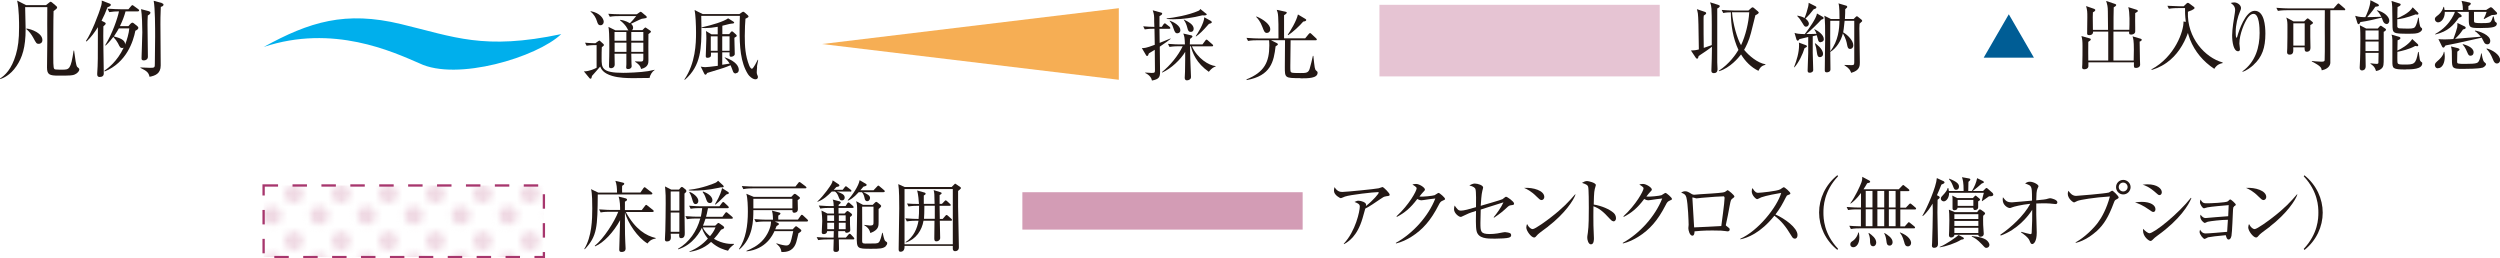 <?xml version="1.0" encoding="UTF-8"?>
<svg id="_レイヤー_2" data-name="レイヤー 2" xmlns="http://www.w3.org/2000/svg" xmlns:xlink="http://www.w3.org/1999/xlink" viewBox="0 0 259.47 26.8">
  <defs>
    <style>
      .cls-1 {
        fill: none;
      }

      .cls-2 {
        fill: #efd9e3;
      }

      .cls-3 {
        fill: #005d95;
        stroke: #005d95;
        stroke-width: .17px;
      }

      .cls-4 {
        fill: #231815;
      }

      .cls-5 {
        fill: #e6c4d3;
      }

      .cls-6 {
        fill: #d39cb5;
      }

      .cls-7 {
        fill: url(#_床暖房);
        stroke: #a7366d;
        stroke-dasharray: 1.5 1.5;
        stroke-width: .24px;
      }

      .cls-8 {
        fill: #00afec;
      }

      .cls-9 {
        fill: #f6ae54;
      }
    </style>
    <pattern id="_床暖房" data-name="床暖房" x="0" y="0" width="6.38" height="6.38" patternTransform="translate(-13394.38 -3362) rotate(-180) scale(.7 -.7)" patternUnits="userSpaceOnUse" viewBox="0 0 6.38 6.38">
      <g>
        <rect class="cls-1" y="0" width="6.38" height="6.38"/>
        <path class="cls-2" d="M2.97,1.6C2.97.83,2.36.21,1.59.21S.21.83.21,1.6s.62,1.38,1.38,1.38,1.38-.62,1.38-1.38"/>
        <path class="cls-2" d="M6.17,4.79c0-.76-.62-1.38-1.38-1.38s-1.38.62-1.38,1.38.62,1.38,1.38,1.38,1.38-.62,1.38-1.38"/>
      </g>
    </pattern>
  </defs>
  <g id="_通風採光" data-name="通風採光">
    <g>
      <path class="cls-4" d="M4.79.52l.3-.24c.08-.06.12-.1.16-.1s.1.03.18.1l.41.35c.05.04.09.09.09.15,0,.1-.15.21-.37.37-.03.79-.03,3.77-.03,4.64,0,1.3.02,1.39.24,1.42.14.02.53.02.7.02.72,0,.88-.03,1.17-1.98h.05c.11.83.2,1.54.32,1.69.03.03.08.08.16.14.05.04.06.08.06.15,0,.13-.17.37-.47.5-.23.1-.41.12-1.67.12-.96,0-1.21-.1-1.21-.85,0-.44.03-2.38.03-2.77,0-.56-.02-3,0-3.49h-2.3c0,.36.05,1.95.05,2.28,0,1.9-.35,2.95-.95,3.84-.65.97-1.4,1.25-1.68,1.35l-.03-.06c.51-.32,1.2-.95,1.65-2.49.22-.76.33-1.52.33-2.85,0-.42,0-1.89-.2-2.75l.92.47h2.09ZM2.75,2.96c.52.06,1.65.48,1.65,1.2,0,.34-.29.39-.38.39-.23,0-.26-.06-.56-.62-.19-.35-.44-.69-.74-.92l.03-.04Z"/>
      <path class="cls-4" d="M10.8,2.28c.12.06.17.1.17.17,0,.08-.1.15-.24.28-.04.77.04,4.19.04,4.89,0,.26-.16.37-.44.37-.15,0-.24-.1-.24-.25,0-.04,0-.11,0-.13.07-1.05.07-1.4.07-4.79-.31.5-.7,1.04-1.18,1.49l-.06-.06c.54-.77,1.33-2.75,1.6-3.72.04-.16.06-.35.04-.47l.81.31c.13.05.13.1.13.14,0,.1-.12.16-.35.25-.18.5-.36.91-.61,1.39l.25.13ZM13.57,2.45c.05-.06.12-.1.17-.1.04,0,.12.04.15.07l.36.29c.05.04.11.12.11.18,0,.1-.11.22-.31.3-.22,1.12-.92,3.3-3.19,4.23l-.03-.08c.35-.24,1.32-.93,2.01-2.4-.04.03-.07.04-.16.04-.18,0-.22-.04-.44-.5-.08-.16-.29-.45-.48-.65-.39.52-.65.76-.79.9l-.05-.04c.76-1.24,1.29-2.82,1.43-3.51-.31,0-.69.02-1.01.08l-.18-.36c.56.04,1.12.06,1.39.06h.78l.27-.32c.05-.06.1-.11.14-.11.03,0,.1.04.17.1l.44.32s.09.07.09.13c0,.08-.07.1-.13.1h-1.28c-.11.44-.31.97-.58,1.53h.88l.24-.27ZM12.34,2.94c-.08.13-.22.41-.52.84.51.13,1.21.34,1.16.85.19-.45.4-1.18.44-1.68h-1.08ZM16.78.32c.13.04.19.09.19.16,0,.13-.13.2-.28.23-.04.79-.04,1.5-.04,1.79,0,.17.03,3.62.03,4.29,0,.86-.58,1.07-1.16,1.18-.09-.4-.22-.58-.95-.93v-.04c.17,0,.86.04,1,.04.5,0,.5-.04.5-.45,0-.44.03-2.39.03-2.78,0-.94,0-2.93-.15-3.73l.85.23ZM15.41,1.15c.13.04.2.08.2.16,0,.16-.18.24-.27.3-.03.42-.03.66-.03.96,0,.53.04,2.84.04,3.32,0,.27-.23.38-.42.38-.24,0-.24-.12-.24-.25,0-.14.08-2.28.08-2.67,0-.61-.03-1.84-.13-2.4l.77.2Z"/>
    </g>
    <polygon class="cls-3" points="208.49 1.65 206.03 5.9 210.95 5.9 208.49 1.65"/>
    <g>
      <path class="cls-4" d="M222.07,4.35c0,.54.02,1.3.03,1.85,0,.08.02.44.02.51,0,.26-.26.34-.42.34-.24,0-.24-.06-.22-.58h-4.73s0,.35,0,.42c-.03.28-.35.3-.42.3-.14,0-.23-.05-.23-.19,0-.06.02-.29.02-.33.02-.62.02-1.26.02-1.87,0-.54-.02-.71-.11-1.06l.84.24c.06.02.13.04.13.11,0,.09-.12.16-.26.25-.02.69,0,1.66,0,1.94h2.07c0-.67,0-2.45,0-3h-1.57c0,.32-.24.37-.4.37-.22,0-.22-.12-.22-.18,0-.26.02-1.45.02-1.69,0-.54,0-.7-.13-1.15l.84.29s.12.06.12.12c0,.11-.17.2-.25.24-.02.29-.02.44,0,1.82h1.57c0-.3-.02-1.63-.02-1.91,0-.5-.06-.73-.18-1.09l.93.31c.07.02.12.07.12.1,0,.11-.14.18-.26.25-.02.52-.02.58-.02,1.05v1.28h1.64c.02-.6.06-1.8-.11-2.35l.86.27c.07.02.13.06.13.12,0,.07-.04.11-.27.23-.02.46,0,1.03,0,1.48,0,.07,0,.36,0,.42,0,.26-.28.33-.42.33-.23,0-.22-.11-.21-.31h-1.63c0,.18,0,2.6,0,3h2.1c.02-.67.02-.99.02-1.11,0-.98-.06-1.17-.14-1.4l.85.25c.06.02.11.06.11.1,0,.1-.11.16-.26.23Z"/>
      <path class="cls-4" d="M229.81,7.14c-1.13-.74-2.02-1.79-2.51-3.04-.12-.31-.18-.54-.22-.68-.44,1.22-1.15,2.34-2.21,3.09-.69.49-1.3.67-1.56.75l-.02-.06c2.44-1.3,3.37-3.99,3.33-4.97l.24.04c-.09-.7-.08-1.07-.08-1.43h-.73c-.14,0-.55,0-.95.07l-.15-.31c.5.03.99.05,1.23.05h.46l.29-.28s.09-.08.14-.08c.04,0,.1.03.15.07l.46.34c.06.05.09.08.09.13,0,.13-.45.3-.69.39-.12,2.71,1.8,4.77,3.6,5.26v.07c-.18.03-.58.12-.86.59Z"/>
      <path class="cls-4" d="M233.89,6.74c-.26.24-.77.62-1.14.71l-.02-.04c1.39-1,1.79-2.55,1.79-3.98,0-.53-.03-1.99-.63-1.99-.32,0-.54.33-.62.43-.32.46-.85,1.69-.85,2.65,0,.09.06.5.06.58,0,.09-.03.22-.19.22-.47,0-.62-.94-.62-1.66,0-.61.17-1.67.28-2.32,0-.04.03-.19.03-.3,0-.43-.3-.62-.46-.73.07-.02.21-.06.36-.06.37,0,.71.3.71.58,0,.13-.05.23-.1.35-.25.58-.45,1.39-.45,2.15,0,.12,0,.58.08.58.05,0,.06-.04.07-.08.18-.66.87-2.71,1.82-2.71,1,0,1.11,1.57,1.11,2.37,0,1.47-.34,2.43-1.23,3.24Z"/>
      <path class="cls-4" d="M243.29,1.06h-1.43c0,.42,0,5.38,0,5.49-.05.46-.52.67-.89.75-.04-.26-.07-.43-1.03-.92v-.05c.1.02.75.07.95.07s.35,0,.38-.13c.02-.1.02-1.7.02-1.96,0-.52-.02-2.79,0-3.25h-3.92c-.08,0-.58,0-.95.07l-.16-.32c.56.05,1.16.06,1.23.06h4.71l.37-.42s.09-.1.13-.1.09.04.14.09l.49.42s.08.07.08.12c0,.08-.07.09-.13.09ZM239.78,2.62c0,.23,0,.98,0,1.22,0,.18.02.95.02,1.11,0,.41-.29.42-.38.42-.24,0-.23-.2-.23-.46h-1.18c.02.43.04.76-.38.76-.15,0-.26-.07-.26-.25,0-.06.02-.37.02-.43.02-.83.02-1.45.02-2.13,0-.5,0-.68-.12-1.04l.75.4h1.1l.22-.21c.06-.06.1-.1.14-.1s.06,0,.14.07l.32.26c.06.06.1.08.1.14,0,.07-.13.14-.28.23ZM239.2,2.42h-1.18v2.31h1.18v-2.31Z"/>
      <path class="cls-4" d="M247.67,2.48c-.2,0-.3-.2-.35-.31-.02-.06-.1-.3-.13-.34-.67.17-1.55.37-2.21.46-.05.11-.1.22-.19.22-.06,0-.1-.06-.12-.12l-.23-.75c.41.14.8.14,1.05.14.09-.16.54-1.12.53-1.76l.78.4s.1.06.1.14c0,.06,0,.1-.37.14-.31.5-.84,1.07-.85,1.08.1,0,1.13-.02,1.47-.04-.21-.41-.34-.53-.46-.65v-.03c.78.18,1.29.7,1.29,1.08,0,.14-.08.36-.3.36ZM247.4,3.32v2.68c0,.68,0,.91-.22,1.11-.06.05-.23.21-.58.26-.12-.46-.38-.62-.58-.75l.02-.05c.3.04.58.06.63.06.05,0,.17,0,.18-.1,0-.1.02-.99.02-1.04h-1.36c0,.26.02,1.15.02,1.39,0,.39-.28.43-.37.43-.22,0-.25-.17-.25-.26,0-.02,0-.03,0-.08.06-.99.07-2,.07-2.99s-.04-1.19-.06-1.36l.66.34h1.2l.21-.23s.06-.06.1-.06c.03,0,.05,0,.11.05l.37.25c.06.04.07.1.07.11,0,.06-.07.14-.25.23ZM246.87,3.16h-1.36v.96h1.36v-.96ZM246.87,4.31h-1.36v.99h1.36v-.99ZM249.69,7.21c-1.39,0-1.39-.1-1.39-.87,0-.33,0-1.95,0-2.2-.02-.32-.03-.41-.09-.55l.82.24s.11.06.11.12-.06.16-.3.23c0,.17-.02.91-.02,1.07.34-.15,1.19-.62,1.54-1.2l.58.54s.05.06.05.1c0,.05-.02.11-.11.11-.06,0-.16-.02-.21-.03-.59.34-1.47.54-1.85.61,0,.19-.02,1.07.02,1.16.05.13.18.16.67.16,1.04,0,1.23,0,1.46-1.31h.06c.11.83.12.91.23,1,.14.1.14.1.14.18,0,.63-1.11.63-1.69.63ZM251.09,3.37c-.25.12-.56.13-1.11.13-1.67,0-1.67-.02-1.67-1.01-.02-1.83-.02-2.04-.1-2.39l.83.26c.06.02.12.04.12.11,0,.13-.22.22-.32.26-.02.31-.02.83-.02,1.16.21-.09,1.22-.5,1.59-1.13l.54.54s.06.06.06.11c0,.06-.05.11-.14.11-.02,0-.05,0-.14-.03-.93.36-1.62.49-1.92.51,0,.26,0,.72,0,.77.02.07.06.14.18.17.1.02.83.03.95.03.51,0,.66-.05.77-.26.11-.22.22-.58.26-.87h.06c.02.22.1.92.22,1,.06.04.14.09.14.18,0,.08-.07.24-.31.35Z"/>
      <path class="cls-4" d="M253.03,7.09c-.29,0-.32-.28-.32-.34,0-.18.1-.26.39-.52.05-.04.5-.44.54-.85h.05c.02.13.05.27.05.5,0,.62-.24,1.2-.71,1.2ZM258.96,1.54s-.29.02-.33.02c-.29.14-.57.28-.81.42l-.04-.04c.14-.24.24-.51.3-.71h-1.31c0,.92,0,1.03.03,1.07.06.1.49.1.71.1.3,0,.75,0,.91-.07.17-.08.26-.42.32-.62h.07c.11.49.11.51.17.55.15.11.16.12.16.2,0,.34-.4.45-1.71.45-1.12,0-1.2-.04-1.2-.91v-.77h-1.22l.41.3s.07.06.07.14c0,.09-.06.1-.28.16-.62.83-1.1,1.41-2.45,1.75l-.02-.05c.91-.5,1.42-1.14,1.7-1.59.11-.18.29-.5.35-.71h-1.05c.02.65-.36,1.09-.69,1.09-.22,0-.34-.19-.34-.33,0-.16.06-.21.38-.46.07-.06.38-.33.52-.82h.05c.03.16.05.22.06.33h1.9c0-.54-.1-.82-.14-.95l.82.17c.08.02.14.06.14.11,0,.08-.06.16-.25.26,0,.06,0,.38,0,.4h1.85l.33-.21c.08-.06.14-.07.16-.07.05,0,.14.07.17.1l.4.41s.07.06.07.13c0,.09-.05.12-.21.14ZM258.15,4.6c-.21,0-.3-.15-.33-.21-.05-.07-.21-.42-.25-.48-2.68.6-2.98.67-3.76.81-.13.19-.14.22-.21.22-.05,0-.1-.02-.14-.1l-.38-.78c.18.02.37.03.68.03.34,0,.71-.03.87-.04.16-.4.36-1.04.4-1.22.02-.13.02-.3.02-.45l.77.37c.06.03.09.08.09.12,0,.12-.09.14-.28.19-.3.44-.42.58-.83.97.29-.02,1.71-.14,2.68-.22-.07-.1-.17-.19-.19-.22-.27-.27-.32-.3-.43-.36l.02-.06c.48.08,1.58.46,1.58,1.08,0,.16-.07.35-.31.35ZM257.61,7.03c-.33.11-1.63.12-2.02.12-1.04,0-1.11-.06-1.11-.98s0-.99-.1-1.35l.72.18s.17.05.17.13c0,.06-.02.08-.23.23,0,.22-.02.78-.02,1.02s.04.25.87.25c1.19,0,1.27-.09,1.39-.3.06-.1.19-.45.23-.79h.05c.14.8.21.86.38.99.06.05.08.08.08.13,0,.06-.07.26-.4.38ZM256.42,5.79c-.17,0-.24-.1-.33-.32-.24-.58-.4-.75-.49-.83l.02-.06c.26.07,1.11.31,1.11.85,0,.11-.04.35-.32.35ZM259.15,6.59c-.23,0-.33-.22-.38-.35-.27-.66-.43-.89-.7-1.16l.03-.05c.57.14,1.38.65,1.38,1.19,0,.26-.18.37-.32.37Z"/>
    </g>
    <g>
      <path class="cls-4" d="M120.37,4.84c0,.5.03,2.31.03,2.65,0,.53-.14.74-.84.87-.04-.21-.19-.55-.71-.79l.02-.04c.14,0,.43.04.66.04.34,0,.34-.05.34-.35,0-.33-.02-1.75-.02-2.05-.24.15-.44.26-.61.37-.06.18-.1.27-.18.27s-.1-.06-.12-.09l-.43-.73c.27,0,.38.02,1.34-.34,0-.27,0-.42-.03-1.67-.42,0-.72.02-1.01.07l-.16-.32c.49.04.65.05,1.16.06,0-.06-.02-.34-.02-.52,0-.67,0-.74-.15-1.2l.88.24c.06.02.1.03.1.1,0,.06-.04.1-.07.13-.03.02-.18.13-.21.14,0,.18,0,.95,0,1.11h.24l.18-.27s.09-.1.13-.1c.05,0,.1.04.15.09l.35.27s.08.08.08.12c0,.08-.06.09-.12.09h-1.01c0,.23.02,1.25.02,1.46.38-.15.75-.3,1.13-.46v.05c-.18.14-.49.39-1.13.81ZM125.47,7.46c-1.3-.9-1.71-1.98-1.87-2.65h-.09c0,.34.02.96.03,1.32,0,.29.07,1.58.07,1.84,0,.11-.02.2-.12.27-.11.08-.25.1-.31.1-.15,0-.22-.12-.22-.26,0-.1.03-.54.03-.63.02-.9.02-1.79.02-2.07-.46.79-1.47,1.75-2.39,2.15l-.02-.05c.87-.71,1.67-1.69,2.15-2.68h-.42c-.1,0-.55,0-.95.07l-.16-.32c.54.05,1.08.06,1.23.06h.53c-.02-.71-.06-.87-.17-1.13l.85.19s.1.05.1.11-.02.09-.25.26c0,.1-.02.46-.02.57h1.31l.3-.4c.04-.06.07-.1.12-.1.06,0,.1.05.15.09l.46.4s.08.07.08.12c0,.08-.07.09-.12.09h-2.08c.58,1.26,1.75,1.98,2.46,2.05v.04c-.18.06-.4.15-.72.56ZM124.79,1.59c-.99.25-2,.41-3.01.41-.3,0-.51-.02-.69-.03v-.06c.67-.06,2.24-.32,3.3-.79.13-.06.15-.12.18-.19l.54.43c.06.04.13.08.13.14,0,.13-.35.1-.44.09ZM122.21,3.46c-.24,0-.3-.18-.41-.5-.14-.45-.26-.6-.4-.77v-.05c.42.14,1.11.54,1.11.99,0,.22-.14.32-.3.32ZM123.58,3.31c-.19,0-.28-.11-.36-.46-.07-.29-.18-.54-.36-.8l.02-.02c.44.22,1.01.51,1.01.95,0,.02,0,.33-.3.33ZM125.48,2.47c-.69.79-.99,1.06-1.34,1.31l-.04-.03c.17-.22.88-1.34.89-1.96l.7.39s.08.07.08.13c0,.1-.19.14-.3.17Z"/>
      <path class="cls-4" d="M134.96,8.11c-1.61,0-1.61-.02-1.61-1.17,0-.44.02-2.37.02-2.77h-1.46l.6.3s.12.06.12.12c0,.07-.06.11-.24.22-.18,1.58-.5,3.06-3,3.5l-.02-.07c1.86-.75,2.37-1.8,2.37-3.54,0-.35-.02-.45-.03-.52h-1.23c-.2,0-.58,0-.95.07l-.16-.32c.55.05,1.12.06,1.23.06h2.09c0-1.51,0-1.71-.03-2.23-.02-.41-.08-.56-.15-.74l.89.19c.1.02.15.04.15.11,0,.08-.16.19-.28.26v2.4h2.19l.37-.45c.06-.06.09-.1.14-.1.04,0,.09.04.14.09l.48.45c.06.06.08.08.08.13,0,.07-.06.08-.12.08h-2.6c0,.46-.03,2.41-.03,2.67,0,.56,0,.62.16.69.11.04.73.04.87.04.58,0,.83,0,.97-.42.11-.34.26-.99.34-1.36h.05c.14,1.27.14,1.4.3,1.53.1.08.14.11.14.22,0,.58-.99.58-1.77.58ZM131.51,3.42c-.26,0-.31-.16-.48-.6-.23-.62-.5-.91-.66-1.07l.04-.04c.74.3,1.43.85,1.43,1.31,0,.21-.12.39-.33.39ZM135.25,2.25c-.35.42-1.06,1.08-1.55,1.4l-.05-.04c.28-.4.91-1.43,1.06-2.11l.72.43c.08.05.14.08.14.14,0,.08-.06.14-.31.17Z"/>
    </g>
    <path class="cls-9" d="M85.32,4.57l30.8-3.72v7.43l-30.8-3.71Z"/>
    <g>
      <path class="cls-4" d="M67.42,8.09c-.27,0-1.45.02-1.69.02-.62,0-1.48-.02-2.19-.23-.95-.28-1.14-.72-1.25-.97-.12.16-.73.83-.85.97-.02.08-.04.2-.06.23,0,.02-.04.06-.09.06-.04,0-.08-.02-.11-.06l-.58-.7c.57,0,1.17-.29,1.32-.38v-2.35c-.24,0-.65,0-1.04.07l-.16-.32c.35.03.59.05,1.07.06l.3-.22s.09-.06.11-.06c.03,0,.07.02.1.06l.32.29s.06.06.06.1c0,.05-.02.08-.05.1-.04.03-.12.1-.17.14-.02.16-.02.98-.02,1.15,0,.99,0,1.51,2.24,1.51.35,0,1.78-.04,2.61-.18.17-.03.44-.09.65-.14v.03c-.23.14-.47.48-.52.83ZM62.32,2.62c-.24,0-.3-.22-.35-.38-.12-.4-.34-.78-.68-1.03l.02-.05c.98.18,1.35.79,1.35,1.1,0,.19-.13.36-.33.36ZM67.55,3.34s-.21.17-.25.2c-.02.38,0,2.28,0,2.71,0,.27,0,.74-.77.91-.05-.34-.34-.58-.62-.75v-.04c.08,0,.47.02.56.02.26,0,.3-.06.3-.29v-.53h-1.25c0,.08.02.86.02,1,0,.03.02.28.02.31,0,.14-.13.29-.37.29-.2,0-.2-.12-.2-.18,0-.04.02-.26.02-.3,0-.16,0-.94,0-1.11h-1.23c0,.16.02.93.02,1.11,0,.3-.23.39-.38.39-.21,0-.21-.13-.21-.22,0-.02,0-.13,0-.15.02-.36.03-1.41.03-1.72,0-1.42-.03-1.87-.09-2.2l.73.36h1.35c-.06-.06-.07-.07-.14-.22-.14-.28-.46-.61-.73-.81v-.06c.15.02.51.05,1.02.35.19-.18.42-.46.65-.74h-1.79c-.21,0-.59,0-.95.07l-.16-.31c.42.03.83.05,1.23.05h1.73l.29-.2s.07-.06.1-.06c.04,0,.1.04.13.06l.46.39s.06.06.06.1c0,.02-.02.07-.06.1-.06.03-.39.06-.46.08-.18.05-.95.45-1.12.52.07.06.22.18.22.41,0,.14-.07.21-.13.25h1.09l.22-.22s.06-.06.1-.06c.02,0,.07.03.09.05l.42.29s.06.06.06.08c0,.03,0,.05-.02.07ZM65.02,3.32h-1.24c0,.22,0,.65,0,.91h1.23v-.91ZM65.02,4.43h-1.23v.95h1.23v-.95ZM66.77,3.32h-1.25v.91h1.25v-.91ZM66.77,4.43h-1.25v.95h1.25v-.95Z"/>
      <path class="cls-4" d="M78.58,6.91c0,.09-.04.4-.04.59,0,.16.02.19.1.38.02.03.02.07.02.12,0,.21-.18.23-.26.23-.29,0-.66-.34-.77-.53-.78-1.23-.87-2.88-.87-4.66,0-.59.02-.97.03-1.39h-4.01c0,.36.02.66.02,1.12,0,2.13,0,4.04-1.73,5.52l-.04-.04c1.16-1.71,1.21-3.73,1.21-4.85,0-.79-.05-1.92-.15-2.36l.84.42h3.81l.26-.18c.06-.04.1-.06.14-.06s.08.02.14.07l.34.3s.07.08.07.12-.03.07-.07.1c-.07.05-.18.1-.25.13-.03.4-.07.99-.07,1.8,0,1.07.05,2.03.46,3.06.09.22.21.34.28.34.14,0,.52-.76.61-.94l.04.02c-.02.11-.12.6-.13.7ZM76.37,7.63c-.21,0-.27-.16-.29-.21-.15-.41-.18-.47-.26-.65-.15.06-.51.22-1.11.4-1.08.33-1.21.37-1.31.4-.08.14-.11.18-.19.18-.06,0-.09-.06-.13-.13l-.35-.71c.11.02.26.06.46.06.18,0,.63-.05,1.31-.14v-1.37h-.71s0,.22,0,.26c0,.1-.02.14-.06.18-.1.09-.26.1-.3.1-.18,0-.18-.1-.18-.21,0-.02.06-1.5.06-1.78,0-.06,0-.55-.04-.79l.57.34h.65v-.78c-.49.09-.9.13-1.25.13-.18,0-.3,0-.42-.02v-.05c1.06-.23,2.31-.61,2.75-.94l.53.33c.06.04.1.08.1.11,0,.07-.07.1-.26.11-.27.02-.7.17-.97.22v.87h.71l.18-.22s.07-.07.1-.07c.04,0,.08.02.14.07l.29.26s.08.09.08.13c0,.06-.06.1-.25.21,0,.24.04,1.43.04,1.69,0,.17-.22.28-.38.28-.1,0-.16-.03-.16-.18,0-.04,0-.23,0-.28h-.76v1.29l.77-.12c-.14-.23-.3-.41-.52-.62l.02-.03c1.22.43,1.45.98,1.45,1.31,0,.2-.14.34-.31.34ZM74.48,3.77h-.71v1.5h.71v-1.5ZM75.72,3.77h-.76v1.5h.76v-1.5Z"/>
    </g>
    <path class="cls-8" d="M27.36,4.88c4.77-2.63,8.5-3.77,14.26-2.38,5.52,1.32,8.57,2.74,16.63,1.04-2.5,2.39-10.84,4.92-14.72,3.03-2.74-1.18-8.96-4.1-16.18-1.69Z"/>
    <g>
      <path class="cls-4" d="M178.23.92c0,.83,0,5.13,0,5.55,0,.11.03.61.03.7,0,.1,0,.42-.38.42-.26,0-.26-.19-.26-.26,0-.19.03-1.05.04-1.23,0-.42.02-.63.02-1.25-.11.08-.42.32-.62.45-.6.4-.67.44-.76.51-.04.19-.07.28-.16.28-.06,0-.1-.04-.15-.11l-.49-.74c.25,0,.54-.03.82-.11-.03-2.33-.05-3.36-.1-3.72-.02-.11-.03-.19-.1-.46l.82.28c.07.02.14.06.14.14,0,.08-.07.13-.25.25-.02.15-.02.28-.02.43,0,.46,0,2.51.02,2.92.13-.05.72-.25.83-.29,0-1.41.02-2.91-.03-3.78-.02-.3-.06-.41-.14-.66l.83.26c.12.04.17.07.17.14,0,.07-.06.14-.29.27ZM182.5,7.35c-.76-.37-1.36-.98-1.8-1.7-.27.35-1.12,1.38-2.28,1.74l-.03-.05c1.11-.71,1.8-1.75,2.04-2.16-.57-1.22-.78-2.56-.79-3.9-.1,0-.46,0-.79.07l-.16-.32c.41.03.82.06,1.23.06h1.55l.29-.26c.06-.05.1-.07.14-.07s.08.02.14.07l.4.34s.1.09.1.14c0,.07-.14.18-.35.27-.02.1-.41,1.66-.46,1.84-.19.78-.55,1.48-.71,1.75.5.62,1.41,1.37,2.21,1.5v.06c-.46.1-.6.37-.72.61ZM179.76,1.27c.1,1.22.54,2.75.94,3.42.46-.97.79-2.32.85-3.42h-1.79Z"/>
      <path class="cls-4" d="M187.28,5.02c-.16.57-.59,1.47-1.04,1.97l-.04-.02c.28-.74.52-1.5.52-2.29,0-.12,0-.19-.02-.26l.71.26s.13.05.13.11c0,.07-.02.09-.26.22ZM188.97,4.39c-.19,0-.24-.13-.27-.23-.05-.14-.1-.36-.14-.5-.03,0-.28.06-.42.1,0,.27,0,1.47,0,1.72,0,.14.05,1.75.05,1.79,0,.22-.26.28-.35.28-.23,0-.23-.14-.23-.26,0-.06.06-1.67.06-1.79,0-.26,0-1.42,0-1.66-.53.12-.69.16-.91.22-.09.14-.12.16-.17.16-.06,0-.12-.06-.14-.12l-.2-.69c.22.08.39.11,1.06.13.43-.55,1.2-1.63,1.27-2.14l.62.36s.07.06.07.1c0,.1-.1.14-.25.19-.45.49-1.08,1.1-1.55,1.48.16,0,.73,0,1.06-.02-.06-.18-.11-.28-.23-.45l.03-.03c.36.18.96.57.96,1.04,0,.22-.2.29-.3.29ZM188.45.88s-.19.07-.22.09c-.25.33-.57.71-.85.96.35.26.36.48.36.53,0,.18-.14.31-.29.31-.15,0-.19-.06-.37-.36-.26-.44-.34-.53-.55-.75l.02-.04c.18.03.5.1.74.25.15-.35.3-.85.38-1.19.03-.14.03-.17.05-.39l.73.37c.06.03.07.09.07.11,0,.04-.02.07-.06.1ZM188.89,5.93c-.21,0-.27-.16-.31-.43-.06-.46-.09-.62-.22-1l.02-.02c.1.06.83.59.83,1.11,0,.26-.2.34-.32.34ZM193.22,2.25c-.06.06-.18.17-.22.21,0,.18-.02.26-.02.48,0,.56.05,3.04.05,3.55,0,.31,0,.83-.9,1.07-.1-.26-.16-.44-.7-.79v-.03c.06,0,.49.02.69.02.25,0,.33,0,.33-.28V2.16h-1c-.06.67-.13,1.07-.15,1.2.49.27,1.05.87,1.05,1.34,0,.26-.16.38-.33.38-.22,0-.27-.19-.32-.47-.05-.25-.1-.56-.43-1.15-.18.76-.67,1.55-1.31,1.93,0,.5.02,1.35.02,1.82,0,.29-.36.3-.38.3-.18,0-.21-.09-.21-.23,0-.95.04-2.92.04-3.22,0-.93,0-2.07-.09-2.43l.68.34h.9c0-.4,0-1.34-.11-1.62l.81.24c.07.02.1.07.1.12,0,.06-.02.08-.21.25,0,.25,0,.54-.03,1.01h.91l.21-.21c.06-.06.08-.07.12-.07.03,0,.06,0,.12.06l.36.29s.07.06.07.12c0,.03,0,.06-.05.1ZM189.96,2.16c-.02,1.04,0,2.12,0,3.16.85-1.1.94-2.34.95-3.16h-.95Z"/>
    </g>
    <rect class="cls-5" x="143.17" y=".5" width="29.09" height="7.43"/>
    <g>
      <rect class="cls-6" x="106.11" y="19.95" width="29.09" height="3.88"/>
      <g>
        <path class="cls-4" d="M67.58,20.18h-5.54c-.03,3.33-.04,4.32-1.35,5.69l-.05-.03c.79-1.29.83-3.09.83-4.2,0-.44,0-1.63-.13-2.01l.75.36h1.95c0-.49-.04-.88-.17-1.22l.8.19s.12.03.12.1c0,.08-.06.14-.22.23,0,.18-.02.48,0,.69h1.9l.31-.45c.05-.06.08-.1.11-.1.06,0,.09.03.16.09l.58.45s.08.06.08.12c0,.07-.07.09-.12.09ZM67.2,25.27c-1.03-.62-2.02-2.1-2.34-3.22,0,.66,0,1.13,0,1.18,0,1.81.07,2.21.07,2.56s-.3.36-.42.36c-.17,0-.24-.07-.24-.24,0-.11.08-2.6.09-3.06-.68,1.25-1.71,2.35-2.6,2.72l-.03-.06c.91-.72,2.05-2.5,2.44-3.53h-.89c-.18,0-.58,0-.94.07l-.16-.32c.64.05,1.11.06,1.23.06h.95c0-.31,0-.97-.16-1.39l.75.19c.06.02.13.06.13.13,0,.1-.14.18-.22.21v.87h1.75l.33-.43c.05-.06.08-.11.12-.11.05,0,.09.04.15.09l.56.44s.08.06.08.12c0,.08-.08.09-.12.09h-2.78c1,1.83,2.12,2.47,3.1,2.7v.06c-.52.06-.76.39-.86.53Z"/>
        <path class="cls-4" d="M71.04,20.09c0,.27,0,1.46,0,1.7,0,.67.03,1.72.03,2.39,0,.19,0,.54-.38.54-.21,0-.22-.19-.19-.46h-.89c0,.07.02.24.02.34,0,.14,0,.46-.42.46-.16,0-.2-.1-.2-.22,0-.14.03-.77.04-.9.02-.73.04-2.07.04-2.82,0-.8,0-.94-.04-1.43,0-.06-.03-.3-.03-.34l.65.33h.8l.17-.2s.08-.08.11-.08c.06,0,.1.02.16.07l.26.21s.07.08.07.15c0,.08-.07.16-.2.26ZM70.51,19.87h-.9v1.99h.9v-1.99ZM70.51,22.06h-.9v2h.9v-2ZM75.55,26.02c-.36-.09-1.03-.26-1.75-.91-.8.75-1.71.95-2.24,1.04v-.05c.74-.29,1.39-.75,1.91-1.34-.1-.12-.45-.53-.62-1.12-.15.32-.91,1.79-2.48,2.24v-.06c1.17-.67,1.95-1.83,2.31-3.14h-.44c-.1,0-.55,0-.95.07l-.15-.32c.53.05,1.08.06,1.23.06h.37c.06-.28.1-.54.14-.89h-.25c-.2,0-.58,0-.95.07l-.16-.32c.54.05,1.12.06,1.23.06h1.92l.26-.35s.08-.1.13-.1.1.05.14.09l.36.34s.08.08.08.13c0,.07-.07.09-.13.09h-2.03c-.09.5-.16.75-.2.89h1.7l.28-.38c.04-.06.08-.1.13-.1.04,0,.1.05.14.09l.45.38s.08.07.08.12c0,.08-.06.09-.12.09h-2.72c-.09.3-.18.51-.26.72h1.27l.19-.18s.09-.1.13-.1.07.02.14.06l.37.26s.1.1.1.16c0,.08-.09.14-.32.22-.3.43-.48.67-.74.95.93.54,1.71.54,2.08.52v.05c-.4.33-.46.39-.62.66ZM74.81,19.44c-.06.02-.1.02-.15.04-1.23.27-2.13.3-2.56.3-.28,0-.47,0-.61-.02v-.06c1.47-.15,2.68-.7,2.72-.71.15-.06.22-.13.32-.23l.5.46c.06.05.08.09.08.14,0,.06-.06.11-.29.08ZM72.2,21.18c-.21,0-.26-.16-.37-.54s-.2-.53-.29-.67l.04-.05c.31.1.9.52.9.93,0,.22-.14.33-.28.33ZM73.67,21.07c-.25,0-.32-.22-.41-.49-.12-.35-.22-.5-.34-.66l.06-.04c.26.1.96.4.96.91,0,.14-.08.29-.27.29ZM72.94,23.6c.18.42.51.72.75.91.16-.18.42-.51.57-.91h-1.32ZM75.36,20.21c-.79.77-.86.84-1.11,1.03l-.04-.05c.56-.92.67-1.41.73-1.67l.61.39c.06.03.1.08.1.13,0,.07-.11.11-.3.16Z"/>
        <path class="cls-4" d="M82.13,20.43l.21-.22c.06-.06.09-.09.14-.09.06,0,.1.02.15.06l.27.21c.07.06.13.11.13.15,0,.06-.06.11-.24.23,0,.15.02.82.02.95,0,.36-.35.36-.38.36-.18,0-.18-.1-.19-.27h-4.05c0,1.05-.02,2.86-1.45,4.08l-.04-.04c.7-1.05.92-2.42.92-3.88,0-.49-.02-1.43-.16-1.86l.76.32h3.92ZM82.55,19.37l.3-.38c.05-.06.07-.1.12-.1.04,0,.09.03.15.08l.5.38s.08.07.08.12c0,.06-.06.08-.12.08h-5.48c-.08,0-.58,0-.95.08l-.16-.32c.53.04,1.08.05,1.23.05h4.32ZM82.81,22.8l.29-.41c.05-.07.07-.1.12-.1s.09.03.15.09l.43.4s.07.08.07.13c0,.04-.05.08-.12.08h-3.34l.32.14c.07.03.11.07.11.12,0,.06-.07.13-.24.21-.08.22-.1.26-.14.34h1.81l.21-.22c.06-.07.1-.1.14-.1.04,0,.09.03.16.09l.3.23c.06.04.09.09.09.13,0,.03-.02.09-.08.13-.08.06-.14.1-.22.15-.03.14-.18.78-.22.9-.1.31-.35,1.11-1.55,1.04-.04-.5-.42-.78-.52-.84l.02-.06c.48.18.9.23,1.01.23.31,0,.43-.24.54-.69.1-.43.14-.61.18-.8h-1.95c-.18.39-.86,1.88-2.9,2.1v-.06c.43-.18,1.21-.5,1.8-1.23.56-.69.74-1.45.74-1.69,0-.05,0-.09,0-.12h-.62c-.14,0-.56,0-.95.07l-.16-.32c.5.04.99.06,1.23.06h.71c-.02-.62-.06-.76-.11-.94l.74.19c.1.02.14.05.14.11,0,.06-.06.13-.22.21,0,.12-.02.2,0,.42h2.03ZM78.19,20.63s0,.86,0,1h4.05v-1h-4.04Z"/>
        <path class="cls-4" d="M88.61,24.85h-1.55c0,.27.02.75.02,1.03s-.29.27-.33.27c-.25,0-.25-.14-.25-.24,0-.04.02-.94.03-1.06h-.66c-.14,0-.55,0-.95.07l-.16-.31c.5.04.99.05,1.23.05h.53l.02-.67h-.69c0,.19-.16.31-.34.31-.22,0-.22-.12-.22-.21,0-.16.05-.97.05-1.15,0-.35-.03-.63-.08-1.09l.61.31h.69c0-.1-.02-.5-.02-.58h-.46c-.2,0-.58,0-.94.07l-.16-.32c.54.05,1.11.06,1.23.06h.32c-.02-.49-.05-.55-.11-.68l.73.19s.11.06.11.12-.08.13-.22.24v.13h.72l.18-.28s.08-.1.12-.1c.06,0,.1.04.15.09l.31.27s.08.08.08.13c0,.07-.07.08-.13.08h-1.44v.58h.63l.15-.16c.06-.06.11-.1.15-.1s.08.02.13.06l.28.21s.07.08.07.13c0,.06-.15.19-.22.23,0,.22,0,.35,0,.73,0,.1.03.56.03.62,0,.23-.31.28-.36.28-.08,0-.19-.02-.18-.17h-.71v.67h.79l.26-.3s.08-.1.14-.1c.05,0,.1.04.14.09l.27.29s.07.08.07.12c0,.08-.07.09-.12.09ZM88.24,19.88h-1.39c.47.17.82.3.82.63,0,.13-.09.29-.28.29-.21,0-.26-.11-.39-.46-.08-.21-.2-.37-.34-.46h-.33c-.42.42-.83.82-1.48,1.07l-.02-.03c.73-.68,1.35-1.63,1.45-1.8.1-.18.12-.25.14-.4l.64.42s.06.06.06.11c0,.07-.04.11-.31.16-.1.1-.14.15-.28.29h.93l.21-.27s.08-.1.12-.1c.05,0,.1.05.15.09l.35.27s.08.06.08.12c0,.07-.06.09-.12.09ZM86.57,22.35h-.71v.58h.71v-.58ZM85.86,23.12v.67h.71v-.67s-.71,0-.71,0ZM87.77,23.12h-.71v.67s.71,0,.71,0v-.67ZM87.77,22.35h-.71v.58h.71v-.58ZM91.72,19.95h-2.12c.44.21.7.34.7.59,0,.13-.08.34-.29.34s-.25-.18-.28-.34c0-.02-.07-.38-.27-.59h-.34c-.55.62-.91.79-1.1.87l-.04-.04c.5-.52,1.15-1.51,1.24-2.08l.65.38s.08.06.08.1c0,.1-.1.14-.33.19-.11.13-.2.23-.33.38h1.37l.37-.39c.05-.06.09-.1.13-.1.05,0,.1.05.14.09l.45.38s.08.06.08.12c0,.07-.06.09-.12.09ZM91.94,25.55c-.28.26-.67.27-1.51.27-1.5,0-1.51,0-1.51-1.34,0-.41.04-2.22.04-2.59,0-.64-.02-.69-.1-1.01l.71.38h1.01l.22-.22s.09-.09.14-.09c.04,0,.09.02.13.06l.3.24s.09.1.09.12c0,.11-.18.25-.27.32,0,.21,0,1.12,0,1.31,0,.43,0,.74-.53,1.04-.18.1-.28.12-.34.14,0-.1-.1-.52-.62-.8v-.04c.1,0,.5.07.58.07.38,0,.38-.11.38-.38v-1.58h-1.18c.02.65,0,3.4,0,3.53,0,.21.03.3.34.3,1.09,0,1.21,0,1.36-.1.18-.12.32-.74.38-1.02h.05c.17.75.19.84.42.96.04.02.05.07.05.11,0,.1-.03.19-.15.3Z"/>
        <path class="cls-4" d="M98.76,19.42l.26-.26c.06-.06.09-.1.12-.1.02,0,.06.03.1.06l.42.29s.08.06.08.11c0,.06-.2.22-.3.3v1.64c0,.54.08,3.55.08,4.21,0,.29-.19.4-.39.4s-.24-.16-.24-.25c0-.05,0-.26,0-.3h-5.01c0,.15.03.61-.43.61-.16,0-.18-.14-.18-.27,0-.67.06-3.66.06-4.24,0-.63,0-1.95-.1-2.51l.66.3h4.87ZM93.88,19.62v5.73h5.01v-5.73h-5.01ZM97,21.16c-.02-1.09-.02-1.11-.1-1.43l.71.22c.06.02.12.05.12.1,0,.07-.06.11-.21.2,0,.09,0,.84,0,.91h.24l.26-.27c.05-.06.1-.1.14-.1.03,0,.1.06.14.09l.3.28s.08.07.08.12c0,.07-.07.08-.12.08h-1.04c0,.21.02,1.23.02,1.36h.3l.27-.31c.05-.06.09-.1.13-.1s.1.03.15.09l.34.3s.08.07.08.13c0,.07-.06.08-.12.08h-1.15c0,.36.04,1.48.04,1.79,0,.22-.2.35-.39.35-.22,0-.22-.19-.22-.31,0-.29.02-1.57.02-1.83h-1.14c-.16.99-.79,1.93-1.83,2.26l-.04-.04c.86-.53,1.23-1.47,1.35-2.22h-.26c-.14,0-.55,0-.95.07l-.16-.32c.58.05,1.1.06,1.23.06h.15c.03-.33.06-.71.05-1.36h-.15c-.14,0-.55,0-.95.07l-.15-.31c.38.03.71.05,1.24.05-.02-.33-.08-1.03-.19-1.4l.78.22c.06.02.1.06.1.11,0,.09-.1.14-.19.19v.87h1.07ZM95.94,21.35c0,.61-.02,1.08-.04,1.36h1.12c0-.07,0-1.2,0-1.36h-1.07Z"/>
      </g>
      <rect class="cls-7" x="27.36" y="19.25" width="29.09" height="7.43"/>
      <g>
        <path class="cls-4" d="M143.83,20.38c-.21.03-.28.09-.58.29-.5.34-1.15.79-1.55.98-.05.15-.24.86-.28.99-.56,1.93-1.53,2.48-1.93,2.7l-.02-.05c1.23-1.31,1.66-3.38,1.66-3.85,0-.23-.14-.33-.55-.48.2-.09.28-.13.41-.13.3,0,.79.18.79.4,0,.05,0,.12-.02.16.8-.63,1.34-1.3,1.34-1.4,0-.02,0-.05-.11-.05-.42,0-2.84.27-3.4.46-.07.02-.37.17-.43.17-.08,0-.71-.33-.71-.77,0-.14.02-.26.06-.38.3.5.64.5.83.5.35,0,3.39-.3,3.75-.38.06,0,.34-.13.39-.13.13,0,.75.65.75.78s-.03.14-.38.18Z"/>
        <path class="cls-4" d="M149.72,20.83c-.18.08-.26.15-.43.5-.77,1.5-1.61,2.5-2.83,3.26-.42.26-.97.54-1.57.68l-.02-.06c1.75-.97,3.37-2.74,4.1-4.61-.33.03-.87.11-1.2.16-.06,0-.22.03-.26.03-.08,0-.22-.03-.41-.14-.75.99-1.33,1.44-2.12,1.86l-.04-.06c1.31-1.2,2.09-2.64,2.09-2.9,0-.08-.02-.14-.44-.4.19-.06.37-.06.39-.06.32,0,.91.37.91.58,0,.07-.03.11-.18.26-.08.07-.29.34-.39.47.36.04,1.36-.07,1.57-.14.07-.02.34-.24.42-.24.09,0,.67.48.67.63,0,.06-.02.08-.25.18Z"/>
        <path class="cls-4" d="M156.77,21.31c-.12.02-.18.06-.27.14-.5.47-.79.71-1.43,1.14l-.05-.04c.29-.34.79-1.02,1.02-1.55-.28.09-1.6.5-1.8.57-.09.02-.48.15-.56.18-.02.64-.03,1.11-.03,1.36,0,.92,0,1.18.98,1.18.54,0,1.07-.11,1.35-.17.1-.02.16-.03.22-.03.14,0,.49.07.57.14.04.04.07.1.07.18,0,.14-.09.21-.26.26-.19.06-.85.1-1.43.1-.82,0-1.71,0-1.9-.79-.1-.37-.07-1.61-.06-2.09-.73.23-.79.26-1.39.55-.1.06-.15.07-.21.07-.18,0-.68-.38-.68-.79,0-.15.03-.28.06-.39.3.41.38.53.67.53s.83-.15,1.55-.36c0-.32.04-1.71-.07-1.91-.04-.07-.16-.24-.62-.34.25-.15.44-.2.56-.2.32,0,.87.18.87.41,0,.05-.07.32-.08.34-.1.37-.14,1.15-.17,1.56.24-.07,2.16-.62,2.26-.69.04-.03.22-.17.26-.2.03-.02.06-.05.11-.05.13,0,.83.5.83.7,0,.14-.02.14-.38.19Z"/>
        <path class="cls-4" d="M159.98,20.76c-.14,0-.23-.1-.49-.35-.56-.57-1.01-.78-1.31-.91.96-.06,2.1.28,2.1.95,0,.18-.14.32-.3.32ZM160.68,23.51c-.17.13-.92.67-1.06.81-.04.04-.22.24-.26.28-.03.03-.1.05-.14.05-.28,0-.81-.67-.81-1.05,0-.14.05-.26.08-.35.18.36.42.53.58.53.26,0,1.51-.92,1.85-1.19,1.29-.99,1.91-1.67,2.56-2.42l.04.02c-.19.58-1.09,1.96-2.85,3.32Z"/>
        <path class="cls-4" d="M167.44,22.96c-.12,0-.22-.1-.35-.24-.74-.82-1.15-1.11-1.71-1.31,0,.31-.02,1.71,0,2,0,.21.05,1.13.05,1.31,0,.17,0,.64-.31.64-.26,0-.38-.46-.38-.67,0-.12,0-.19.06-.54.1-.63.1-1.9.1-2.58,0-.34,0-1.94-.07-2.19-.05-.18-.22-.26-.64-.4.16-.1.35-.19.53-.19.12,0,.91.17.91.42,0,.06-.1.34-.11.4-.09.3-.1,1.23-.11,1.62.82.13,1.63.48,2.07.87.14.13.24.33.24.54,0,.26-.16.34-.26.34Z"/>
        <path class="cls-4" d="M173.28,20.83c-.18.08-.26.15-.43.5-.77,1.5-1.61,2.5-2.84,3.26-.42.26-.97.54-1.57.68l-.02-.06c1.75-.97,3.36-2.74,4.1-4.61-.33.03-.87.11-1.2.16-.06,0-.22.03-.26.03-.08,0-.22-.03-.41-.14-.74.99-1.33,1.44-2.12,1.86l-.04-.06c1.31-1.2,2.09-2.64,2.09-2.9,0-.08-.02-.14-.44-.4.19-.06.37-.06.39-.06.32,0,.91.37.91.58,0,.07-.03.11-.18.26-.08.07-.29.34-.39.47.36.04,1.36-.07,1.57-.14.07-.02.34-.24.42-.24.09,0,.67.48.67.63,0,.06-.02.08-.25.18Z"/>
        <path class="cls-4" d="M179.83,20.59c-.18.13-.19.14-.31.76-.12.64-.27,1.47-.38,1.91,0,.02-.02.06-.02.09,0,.06.02.07.15.17.19.14.25.18.25.3,0,.19-.18.19-.22.19-.04,0-.1,0-.15-.02-.38-.05-.54-.07-1.43-.07-.97,0-1.56.06-1.85.09,0,.15-.02.45-.22.45-.28,0-.42-.56-.42-.78,0-.06.03-.3.03-.35,0-.21-.06-2.21-.24-2.86-.08-.28-.22-.36-.54-.48.1-.06.23-.14.41-.14.21,0,.33.06.71.3.1.06.18.06.26.06.09,0,.49-.04.57-.05.38-.02,2.02-.12,2.35-.18.26-.04.3-.09.42-.18.05-.05.08-.06.1-.06.1,0,.71.52.71.65,0,.06-.05.11-.18.2ZM178.83,20.38c-.23,0-1.26.06-2.2.15-.08,0-.47.06-.57.06-.06,0-.31-.1-.38-.1-.02,0-.03,0-.03.07,0,.15.18,3.02.18,3.04.26,0,2.49-.12,2.82-.14.03-.26.34-2.44.34-2.91,0-.09-.03-.18-.15-.18Z"/>
        <path class="cls-4" d="M186.28,24.77c-.17,0-.26-.14-.33-.26-.64-1.06-1.08-1.59-1.79-2.12-1.43,1.79-2.79,2.3-3.54,2.45v-.06c1.85-.82,3.81-3.27,4.25-4.76-.3.04-1.63.29-2.07.46-.07.03-.37.19-.43.19-.12,0-.56-.39-.56-.81,0-.16.03-.26.07-.34.3.48.44.49.6.49.22,0,1.96-.17,2.29-.36.06-.03.3-.22.37-.22.09,0,.68.5.68.64,0,.09-.06.1-.31.2-.06.02-.06.04-.17.23-.35.68-.55,1.07-1.07,1.76.96.42,2.29,1.38,2.29,2.13,0,.22-.09.38-.28.38Z"/>
        <path class="cls-4" d="M190.7,25.94c-1.25-1-1.9-2.44-1.9-3.88s.65-2.88,1.9-3.88l.07.11c-1.49,1.58-1.52,3.18-1.52,3.77s.03,2.19,1.52,3.76l-.07.11Z"/>
        <path class="cls-4" d="M191.95,23.43c.21.02.5.05,1.19.06v-1.76h-.38c-.19,0-.59,0-.95.07l-.15-.32c.62.05,1.09.06,1.23.06h.26v-1.51c-.49.67-.88.96-1.07,1.1l-.04-.03c.52-.7,1.03-1.82,1.16-2.19.09-.26.08-.42.08-.56l.75.4s.07.05.07.11c0,.06,0,.09-.31.16-.14.25-.22.38-.38.62h3.66l.33-.34c.05-.06.1-.1.13-.1.04,0,.1.05.14.09l.42.34s.08.06.08.12c0,.08-.08.09-.12.09h-.82v1.71h.58l.31-.33c.06-.06.1-.1.13-.1.05,0,.1.03.15.08l.39.33s.08.06.08.12c0,.08-.08.09-.12.09h-1.52v1.76h.46l.3-.34c.08-.09.09-.1.12-.1.05,0,.11.06.15.09l.42.34s.08.07.08.12c0,.09-.08.09-.12.09h-5.59c-.22,0-.59,0-.95.07l-.16-.32ZM192.92,24.12c.03.14.06.3.06.52,0,.7-.34,1.02-.63,1.02-.13,0-.31-.07-.31-.31,0-.18.1-.25.3-.38.24-.17.47-.53.53-.84h.06ZM193.64,19.82v1.71h.7v-1.71h-.7ZM193.64,21.72v1.76h.7v-1.76h-.7ZM193.96,24.17c.34.24.77.57.77,1.01,0,.19-.12.38-.32.38-.32,0-.32-.38-.32-.5,0-.13,0-.5-.16-.83l.03-.05ZM194.85,19.82v1.71h.71v-1.71h-.71ZM194.85,21.72v1.76h.71v-1.76h-.71ZM195.59,24.18c.34.21.84.52.84.96,0,.17-.1.35-.31.35-.28,0-.3-.26-.32-.38-.05-.41-.1-.63-.24-.89l.03-.04ZM196.04,19.82v1.71h.7v-1.71h-.7ZM196.04,21.72v1.76h.7v-1.76h-.7ZM197.2,24.12c.93.35,1.15.86,1.15,1.09,0,.19-.12.36-.34.36-.26,0-.32-.22-.38-.46-.17-.62-.34-.83-.45-.95l.02-.04Z"/>
        <path class="cls-4" d="M201.5,19.15c-.18.45-.31.76-.47,1.11l.19.1s.1.06.1.13-.12.17-.22.24c0,.27-.02.73-.02,1.31,0,.91.06,2.36.06,3.28,0,.11-.02.21-.11.3-.08.07-.18.1-.29.1-.23,0-.23-.17-.23-.24,0-.05.02-.26.02-.3.03-1.03.07-2.17.07-3.07,0-.31,0-.58-.02-.98-.2.35-.56.91-1.02,1.3l-.04-.03c.5-.87,1.43-2.96,1.5-3.92l.73.34s.07.07.07.12c0,.09-.21.18-.33.22ZM203.54,24.88c-.58.37-1.59.7-2.22.79v-.05c.64-.23,1.82-1.08,1.96-1.23l.47.25s.08.06.08.11c0,.09-.14.11-.3.13ZM206.44,20.37c-.24.17-.48.35-.72.51l-.03-.02c0-.06.18-.77.21-.85h-3.61c.03.46-.27.89-.55.89-.12,0-.3-.09-.3-.29,0-.14.04-.18.4-.56.08-.09.26-.32.31-.54h.06c.02.11.03.17.06.31h1.53c0-.91-.08-1.15-.17-1.43l.73.13c.06,0,.14.06.14.12s-.13.17-.2.23c0,.06-.02.89-.02.95h.38c.26-.43.45-.85.54-1.33l.63.31s.07.06.07.1c0,.08-.06.1-.21.14-.42.37-.46.41-.94.78h1.07l.22-.22s.08-.09.13-.09.1.04.14.08l.5.44s.07.1.07.17c0,.2-.37.18-.46.17ZM203.02,19.7c-.18,0-.2-.06-.36-.48-.12-.32-.28-.51-.38-.63l.02-.05c.87.34,1.02.58,1.02.83,0,.17-.1.33-.29.33ZM205.83,22.42c0,.23-.02.54,0,.92,0,.14.06.88.06.92,0,.31-.3.31-.34.31-.2,0-.22-.13-.22-.2h-2.49c0,.2-.2.28-.34.28-.18,0-.22-.14-.22-.26,0-.06.02-.34.02-.41,0-.19.02-1,.02-1.11,0-.58-.02-.87-.05-1.11l.62.26h2.31l.17-.22s.07-.07.12-.07.11.04.14.06l.33.24s.07.08.07.12c0,.06-.03.1-.2.25ZM205.31,20.91c0,.1,0,.54,0,.62,0,.16-.16.27-.33.27s-.18-.16-.18-.24h-1.63c-.02.24-.27.26-.34.26-.14,0-.18-.1-.18-.19,0-.16,0-.84,0-.98,0-.07,0-.18-.03-.35l.52.26h1.62l.17-.18s.07-.08.1-.08c.03,0,.06.02.11.06l.3.25s.07.06.07.1c0,.06-.04.09-.21.2ZM205.33,22.23h-2.49v.5h2.49v-.5ZM205.33,22.93h-2.49v.52h2.49v-.52ZM205.33,23.64h-2.49v.54h2.49v-.54ZM204.81,20.75h-1.63v.62h1.63v-.62ZM206.18,25.73c-.14,0-.17-.03-.46-.35-.52-.55-.79-.7-1.07-.82v-.06c.75.06,1.23.22,1.46.37.26.18.37.42.37.54,0,.18-.14.31-.3.31Z"/>
        <path class="cls-4" d="M207.61,24.36c1.06-.71,2.47-1.99,3.11-3.21-.95.1-1.69.29-1.89.37-.11.05-.18.07-.24.07-.21,0-.73-.3-.73-.84,0-.09,0-.15.02-.28.3.39.42.53.95.53.15,0,1.57-.14,2.07-.18,0-1.06-.02-1.2-.1-1.4-.07-.18-.22-.23-.62-.38.1-.07.26-.18.49-.18.39,0,.9.3.9.46,0,.04-.02.09-.1.25-.11.23-.12.63-.13,1.22.81-.08.9-.09,1.03-.12.06-.02.34-.1.4-.1.14,0,.76.16.76.42,0,.13-.08.19-.18.19-.1,0-.54-.06-.62-.06-.27-.02-.5-.02-.66-.02-.32,0-.62.02-.73.02v1.13c0,.3.05,1.62.05,1.89,0,.95-.32,1.19-.47,1.19-.13,0-.17-.09-.29-.38-.14-.34-.67-.7-.87-.83l.03-.06c.19.06.87.24.94.24.13,0,.13-.06.14-.28.04-.73.06-1.52.05-2.25-.42.69-1.56,2.07-3.27,2.68l-.03-.06Z"/>
        <path class="cls-4" d="M219.63,20.71c-.14.08-.15.1-.25.36-.53,1.43-1.03,2.24-1.75,2.9-.41.37-1.27,1.03-2.2,1.24v-.06c.95-.52,1.9-1.49,2.31-2.05.38-.5.92-1.47,1.24-2.71-1.65.1-3.1.35-3.36.46-.06.02-.31.16-.37.16-.07,0-.64-.38-.64-.9,0-.14.03-.23.07-.31.18.28.44.53.79.53.11,0,3.03-.24,3.41-.35.06-.02.28-.19.34-.19.09,0,.67.55.67.7,0,.08-.09.14-.26.22ZM220.37,20.18c-.42,0-.75-.34-.75-.76s.34-.75.75-.75.76.34.76.75-.34.76-.76.76ZM220.36,18.95c-.26,0-.46.21-.46.46s.2.46.46.46.46-.21.46-.46-.21-.46-.46-.46Z"/>
        <path class="cls-4" d="M223.49,22c-.11,0-.18-.06-.38-.2-.77-.54-1.16-.67-1.52-.79.22-.03.4-.06.68-.06.97,0,1.44.37,1.44.76,0,.18-.09.29-.22.29ZM224.13,20.25c-.09,0-.18-.06-.29-.17-.78-.71-1.23-.84-1.46-.91.18-.02.31-.04.5-.04,1.03,0,1.49.46,1.49.82,0,.12-.06.3-.25.3ZM223.95,24.43c-.3.22-.34.26-.54.46-.06.06-.14.12-.21.12-.17,0-.78-.44-.78-1.08,0-.06,0-.11.02-.18.16.21.51.46.63.46.51,0,3.02-2.03,4.32-3.68l.05.03c-.27.69-1.19,2.22-3.49,3.87Z"/>
        <path class="cls-4" d="M231.86,21.46c-.08.05-.08.07-.1.31-.02.42-.09,2.32-.16,2.71-.07.34-.22.38-.29.38-.18,0-.23-.19-.3-.45-.79.06-1.67.18-1.84.22-.06.02-.3.17-.35.17-.16,0-.53-.47-.53-.73,0-.07.02-.12.05-.23.09.14.23.39.58.39s1.79-.13,2.23-.17c.02-.42.06-1,.08-1.25-.67,0-1.82.14-2.07.2-.06,0-.27.13-.32.13-.11,0-.48-.3-.48-.69,0-.04,0-.08.02-.17.26.33.42.35.54.35.07,0,1.97-.18,2.34-.19.03-.65.04-.71.05-1.15-.39.03-1.87.16-2.19.23-.06,0-.31.1-.37.1-.17,0-.42-.43-.42-.62,0-.08.02-.17.05-.29.25.39.33.39.78.39.16,0,1.91-.06,2.07-.21.02-.02.12-.11.15-.14.02-.02.06-.05.09-.05.1,0,.58.44.58.54,0,.06-.02.07-.2.19Z"/>
        <path class="cls-4" d="M234.91,20.76c-.14,0-.23-.1-.49-.35-.56-.57-1.01-.78-1.31-.91.96-.06,2.1.28,2.1.95,0,.18-.14.32-.3.32ZM235.61,23.51c-.17.13-.92.67-1.06.81-.04.04-.22.24-.26.28-.03.03-.1.05-.14.05-.28,0-.81-.67-.81-1.05,0-.14.05-.26.08-.35.18.36.42.53.58.53.26,0,1.51-.92,1.85-1.19,1.29-.99,1.91-1.67,2.55-2.42l.04.02c-.19.58-1.09,1.96-2.85,3.32Z"/>
        <path class="cls-4" d="M239.17,25.94l-.07-.11c1.49-1.58,1.52-3.18,1.52-3.76s-.03-2.19-1.52-3.77l.07-.11c1.25,1,1.9,2.44,1.9,3.88s-.65,2.88-1.9,3.88Z"/>
      </g>
    </g>
  </g>
</svg>